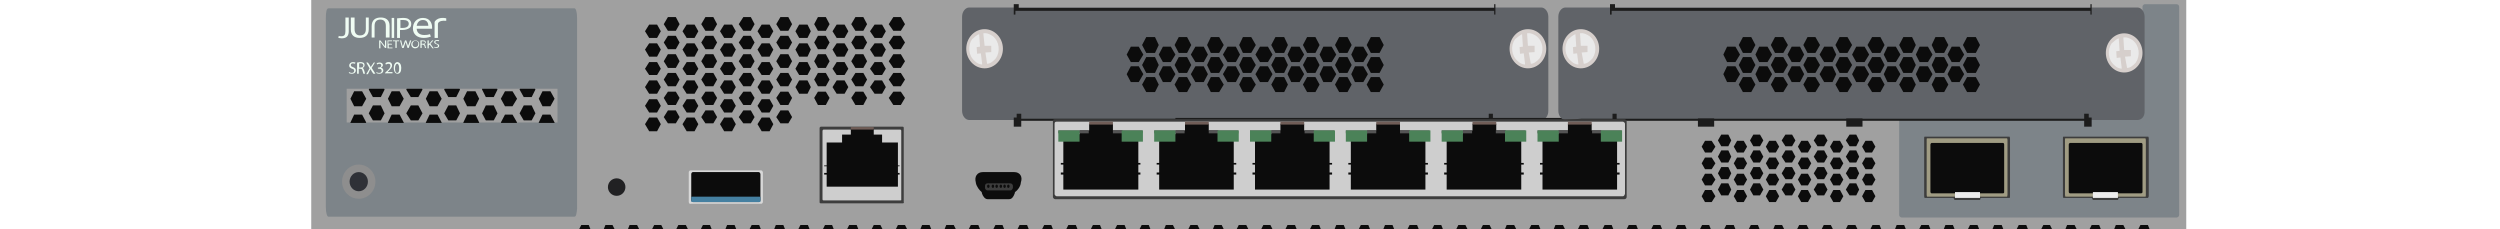 <?xml version="1.0" encoding="utf-8"?>
<!-- Copyright 2022 Virtual Console LLC. All rights reserved. Generator: Adobe Illustrator 26.0.2, SVG Export Plug-In . SVG Version: 6.00 Build 0)  -->
<svg version="1.1" id="Juniper_SRX320" xmlns="http://www.w3.org/2000/svg" xmlns:xlink="http://www.w3.org/1999/xlink" x="0px"
	 y="0px" viewBox="0 0 600 55" style="enable-background:new 0 0 600 55;" xml:space="preserve">
<style type="text/css">
	.st0{fill:#A0A0A0;}
	.st1{fill:#7D8489;}
	.st2{fill:#606368;}
	.st3{fill:#0C0C0C;}
	.st4{fill:#D6CFCC;}
	.st5{fill:#EAEAEA;}
	.st6{fill:#1C1C1C;}
	.st7{fill:#8E8E8E;}
	.st8{fill:#2F3137;}
	.st9{fill:#3D3D3D;}
	.st10{fill:#CECECE;}
	.st11{fill:#705D57;}
	.st12{fill:#D8D8D8;}
	.st13{fill:#4580A1;}
	.st14{fill:none;}
	.st15{fill:#212123;}
	.st16{fill:#A09C83;}
	.st17{fill:#EDEDED;}
	.st18{fill:#545454;}
	.st19{fill:#4B8258;}
	.st20{fill:#EFFCF3;}
</style>
<g>
	<rect x="74.7" class="st0" width="450" height="55"/>
	<path class="st1" d="M514.2,1.6v25.2c0,0.3-0.3,0.6-0.6,0.6h-57.2c-0.3,0-0.6,0.3-0.6,0.6v23.6c0,0.3,0.3,0.6,0.6,0.6h57.8h4h4.2
		c0.3,0,0.6-0.3,0.6-0.6v-50c0-0.3-0.3-0.6-0.6-0.6h-7.6C514.5,1,514.2,1.3,514.2,1.6z"/>
	<path class="st1" d="M137.9,52H78.8c-0.3,0-0.6-0.9-0.6-2.3V4.3c0-1.4,0.2-2.3,0.6-2.3h59.1c0.3,0,0.6,0.9,0.6,2.3v45.8
		C138.4,51.1,138.3,52,137.9,52z"/>
	<g>
		<path class="st2" d="M369.9,28.8H232.6c-0.9,0-1.7-1-1.7-2.2V4c0-1.2,0.8-2.2,1.7-2.2h137.3c0.9,0,1.7,1,1.7,2.2v22.6
			C371.6,27.9,370.8,28.8,369.9,28.8z"/>
		<g>
			<g>
				<g>
					<polygon class="st3" points="273.3,11.2 271.4,11.2 270.4,13.1 271.4,14.9 273.3,14.9 274.4,13.1 					"/>
				</g>
				<g>
					<polygon class="st3" points="273.3,15.9 271.4,15.9 270.4,17.8 271.4,19.7 273.3,19.7 274.4,17.8 					"/>
				</g>
				<g>
					<polygon class="st3" points="277.2,8.9 275.1,8.9 274.1,10.8 275.1,12.7 277.2,12.7 278.1,10.8 					"/>
				</g>
				<g>
					<polygon class="st3" points="277.2,13.7 275.1,13.7 274.1,15.6 275.1,17.5 277.2,17.5 278.1,15.6 					"/>
				</g>
				<g>
					<polygon class="st3" points="277.2,18.5 275.1,18.5 274.1,20.3 275.1,22.1 277.2,22.1 278.1,20.3 					"/>
				</g>
			</g>
			<g>
				<g>
					<polygon class="st3" points="281,11.2 279.1,11.2 278.1,13.1 279.1,14.9 281,14.9 282.1,13.1 					"/>
				</g>
				<g>
					<polygon class="st3" points="281,15.9 279.1,15.9 278.1,17.8 279.1,19.7 281,19.7 282.1,17.8 					"/>
				</g>
				<g>
					<polygon class="st3" points="284.9,8.9 282.9,8.9 281.9,10.8 282.9,12.7 284.9,12.7 285.9,10.8 					"/>
				</g>
				<g>
					<polygon class="st3" points="284.9,13.7 282.9,13.7 281.9,15.6 282.9,17.5 284.9,17.5 285.9,15.6 					"/>
				</g>
				<g>
					<polygon class="st3" points="284.9,18.5 282.9,18.5 281.9,20.3 282.9,22.1 284.9,22.1 285.9,20.3 					"/>
				</g>
			</g>
			<g>
				<g>
					<polygon class="st3" points="288.9,11.2 286.9,11.2 285.8,13.1 286.9,14.9 288.9,14.9 289.9,13.1 					"/>
				</g>
				<g>
					<polygon class="st3" points="288.9,15.9 286.9,15.9 285.8,17.8 286.9,19.7 288.9,19.7 289.9,17.8 					"/>
				</g>
				<g>
					<polygon class="st3" points="292.6,8.9 290.6,8.9 289.7,10.8 290.6,12.7 292.6,12.7 293.7,10.8 					"/>
				</g>
				<g>
					<polygon class="st3" points="292.6,13.7 290.6,13.7 289.7,15.6 290.6,17.5 292.6,17.5 293.7,15.6 					"/>
				</g>
				<g>
					<polygon class="st3" points="292.6,18.5 290.6,18.5 289.7,20.3 290.6,22.1 292.6,22.1 293.7,20.3 					"/>
				</g>
			</g>
			<g>
				<g>
					<polygon class="st3" points="296.6,11.2 294.6,11.2 293.5,13.1 294.6,14.9 296.6,14.9 297.6,13.1 					"/>
				</g>
				<g>
					<polygon class="st3" points="296.6,15.9 294.6,15.9 293.5,17.8 294.6,19.7 296.6,19.7 297.6,17.8 					"/>
				</g>
				<g>
					<polygon class="st3" points="300.3,8.9 298.3,8.9 297.4,10.8 298.3,12.7 300.3,12.7 301.4,10.8 					"/>
				</g>
				<g>
					<polygon class="st3" points="300.3,13.7 298.3,13.7 297.4,15.6 298.3,17.5 300.3,17.5 301.4,15.6 					"/>
				</g>
				<g>
					<polygon class="st3" points="300.3,18.5 298.3,18.5 297.4,20.3 298.3,22.1 300.3,22.1 301.4,20.3 					"/>
				</g>
			</g>
			<g>
				<polygon class="st3" points="304.3,11.2 302.4,11.2 301.3,13.1 302.4,14.9 304.3,14.9 305.4,13.1 				"/>
			</g>
			<g>
				<polygon class="st3" points="304.3,15.9 302.4,15.9 301.3,17.8 302.4,19.7 304.3,19.7 305.4,17.8 				"/>
			</g>
			<g>
				<polygon class="st3" points="308.2,8.9 306.1,8.9 305.1,10.8 306.1,12.7 308.2,12.7 309.1,10.8 				"/>
			</g>
			<g>
				<polygon class="st3" points="308.2,13.7 306.1,13.7 305.1,15.6 306.1,17.5 308.2,17.5 309.1,15.6 				"/>
			</g>
			<g>
				<polygon class="st3" points="308.2,18.5 306.1,18.5 305.1,20.3 306.1,22.1 308.2,22.1 309.1,20.3 				"/>
			</g>
			<g>
				<g>
					<polygon class="st3" points="311.9,11.2 309.9,11.2 309,13.1 309.9,14.9 311.9,14.9 313,13.1 					"/>
				</g>
				<g>
					<polygon class="st3" points="311.9,15.9 309.9,15.9 309,17.8 309.9,19.7 311.9,19.7 313,17.8 					"/>
				</g>
				<g>
					<polygon class="st3" points="315.7,8.9 313.7,8.9 312.7,10.8 313.7,12.7 315.7,12.7 316.7,10.8 					"/>
				</g>
				<g>
					<polygon class="st3" points="315.7,13.7 313.7,13.7 312.7,15.6 313.7,17.5 315.7,17.5 316.7,15.6 					"/>
				</g>
				<g>
					<polygon class="st3" points="315.7,18.5 313.7,18.5 312.7,20.3 313.7,22.1 315.7,22.1 316.7,20.3 					"/>
				</g>
			</g>
			<g>
				<g>
					<polygon class="st3" points="319.6,11.2 317.6,11.2 316.7,13.1 317.6,14.9 319.6,14.9 320.7,13.1 					"/>
				</g>
				<g>
					<polygon class="st3" points="319.6,15.9 317.6,15.9 316.7,17.8 317.6,19.7 319.6,19.7 320.7,17.8 					"/>
				</g>
				<g>
					<polygon class="st3" points="323.4,8.9 321.4,8.9 320.4,10.8 321.4,12.7 323.4,12.7 324.4,10.8 					"/>
				</g>
				<g>
					<polygon class="st3" points="323.4,13.7 321.4,13.7 320.4,15.6 321.4,17.5 323.4,17.5 324.4,15.6 					"/>
				</g>
				<g>
					<polygon class="st3" points="323.4,18.5 321.4,18.5 320.4,20.3 321.4,22.1 323.4,22.1 324.4,20.3 					"/>
				</g>
			</g>
			<g>
				<g>
					<polygon class="st3" points="327.2,11.2 325.2,11.2 324.3,13.1 325.2,14.9 327.2,14.9 328.3,13.1 					"/>
				</g>
				<g>
					<polygon class="st3" points="327.2,15.9 325.2,15.9 324.3,17.8 325.2,19.7 327.2,19.7 328.3,17.8 					"/>
				</g>
				<g>
					<polygon class="st3" points="331.1,8.9 329,8.9 328,10.8 329,12.7 331.1,12.7 332.1,10.8 					"/>
				</g>
				<g>
					<polygon class="st3" points="331.1,13.7 329,13.7 328,15.6 329,17.5 331.1,17.5 332.1,15.6 					"/>
				</g>
				<g>
					<polygon class="st3" points="331.1,18.5 329,18.5 328,20.3 329,22.1 331.1,22.1 332.1,20.3 					"/>
				</g>
			</g>
		</g>
		<g>
			<ellipse class="st4" cx="236.3" cy="11.7" rx="4.4" ry="4.7"/>
			<g>
				<path class="st5" d="M235,8.2l0.2,3l-0.8,0.1l0.1,1.6l0.9-0.1l0.3,2.4v0.3c-0.7-0.1-1.2-0.3-1.7-0.8c-1.6-1.3-1.8-3.7-0.7-5.3
					C233.9,8.9,234.4,8.4,235,8.2L235,8.2z"/>
				<path class="st5" d="M236.5,12.6l1.4-0.1V11h-1.6L236,8c0,0,0.9-0.3,2.3,0.7c1.6,1.3,1.8,3.7,0.7,5.3c-0.7,0.8-1.4,1.3-2.1,1.3
					L236.5,12.6z"/>
			</g>
		</g>
		<g>
			<ellipse class="st4" cx="366.7" cy="11.7" rx="4.4" ry="4.7"/>
			<g>
				<path class="st5" d="M365.3,8.2l0.2,3l-0.8,0.1l0.1,1.6l0.9-0.1l0.3,2.4v0.3c-0.7-0.1-1.2-0.3-1.7-0.8c-1.6-1.3-1.8-3.7-0.7-5.3
					C364.3,8.9,364.8,8.4,365.3,8.2L365.3,8.2z"/>
				<path class="st5" d="M366.9,12.6l1.4-0.1V11h-1.6l-0.2-3c0,0,0.9-0.3,2.3,0.7c1.6,1.3,1.8,3.7,0.7,5.3c-0.7,0.8-1.4,1.3-2.1,1.3
					L366.9,12.6z"/>
			</g>
		</g>
		<polygon class="st6" points="369.9,28.8 365.8,28.5 358.3,28.5 358.3,27.3 357.3,27.3 357.3,28.5 245.1,28.5 245.1,28.2 
			245.1,28.2 245.1,27.3 244,27.3 244,28.2 243.3,28.2 243.3,30.4 245.1,30.4 245.1,29 365.8,29 		"/>
		<polygon class="st6" points="358.6,1 358.6,1.9 244.5,1.9 244.5,1 243.7,1 243.3,1 243.3,3.5 243.7,3.5 243.7,2.6 358.6,2.6 
			358.6,3.5 358.9,3.5 358.9,1 		"/>
	</g>
	<g>
		<ellipse class="st7" cx="86.1" cy="43.6" rx="4" ry="4.1"/>
		<ellipse class="st8" cx="86.1" cy="43.6" rx="2.2" ry="2.3"/>
	</g>
	<g>
		<path class="st9" d="M216.7,48.8H197c-0.2,0-0.3-0.1-0.3-0.3V30.7c0-0.1,0.2-0.3,0.3-0.3h19.6c0.2,0,0.3,0.1,0.3,0.3v17.8
			C217,48.6,216.9,48.8,216.7,48.8z"/>
		<path class="st10" d="M216.1,48.1h-18.4c-0.2,0-0.3-0.1-0.3-0.3V31.4c0-0.1,0.1-0.3,0.3-0.3H216c0.2,0,0.3,0.1,0.3,0.3V48
			C216.4,48,216.2,48.1,216.1,48.1z"/>
		<g>
			<polygon class="st3" points="215.5,40.4 215.5,41.5 215.9,41.5 215.9,41.9 215.5,41.9 215.5,41.9 215.5,43.4 215.5,44.8 
				198.4,44.8 198.4,43.4 198.4,42 198.4,41.9 197.8,41.9 197.8,41.5 198.4,41.5 198.4,40.4 198.4,39.9 197.8,39.9 197.8,39.7 
				198.4,39.7 198.4,34.2 215.5,34.2 215.5,39.7 215.9,39.7 215.9,39.9 215.5,39.9 			"/>
			<rect x="204.2" y="30.9" class="st3" width="5.5" height="2"/>
			<rect x="202.1" y="32.3" class="st3" width="9.6" height="2.8"/>
			<rect x="204.2" y="30.5" class="st11" width="5.5" height="0.6"/>
		</g>
	</g>
	<g>
		<path class="st12" d="M165.3,48.4v-7c0-0.3,0.2-0.5,0.4-0.5h17c0.2,0,0.4,0.3,0.4,0.5v7c0,0.3-0.2,0.5-0.4,0.5h-16.9
			C165.5,49,165.3,48.8,165.3,48.4z"/>
		<path class="st3" d="M165.9,48v-6.2c0-0.3,0.2-0.5,0.4-0.5h15.8c0.2,0,0.4,0.3,0.4,0.5V48c0,0.3-0.2,0.5-0.4,0.5h-15.8
			C166.1,48.5,165.9,48.2,165.9,48z"/>
		<path class="st13" d="M182.1,47.2h-15.8c-0.2,0-0.4,0-0.4,0.1v1.1c0,0,0.2,0.1,0.4,0.1h15.8c0.2,0,0.4,0,0.4-0.1v-1.1
			C182.5,47.2,182.3,47.2,182.1,47.2z"/>
	</g>
	<g>
		<path class="st3" d="M243.4,41.3h-7.5c-1.4,0-2.1,1.1-1.7,2.5v0.1c0.2,0.9,0.8,1.7,1.4,2.2l0.1,0.4c0.2,0.6,0.7,1.3,1.3,1.3h5.2
			c0.6,0,1-0.5,1.3-1.3l0.1-0.4c0.6-0.4,1.3-1.3,1.4-2.2v-0.1C245.5,42.4,244.8,41.3,243.4,41.3z"/>
		<g>
			<path class="st9" d="M242.5,45.7H237c-0.3,0-0.6-0.3-0.6-0.6v-0.5c0-0.4,0.3-0.6,0.6-0.6h5.5c0.3,0,0.6,0.3,0.6,0.6v0.5
				C243,45.4,242.8,45.7,242.5,45.7z"/>
			<g>
				<g>
					<ellipse class="st3" cx="242" cy="44.7" rx="0.3" ry="0.4"/>
				</g>
				<g>
					<ellipse class="st3" cx="241.1" cy="44.7" rx="0.3" ry="0.4"/>
				</g>
				<g>
					<ellipse class="st3" cx="240.2" cy="44.7" rx="0.3" ry="0.4"/>
				</g>
				<g>
					<ellipse class="st3" cx="239.2" cy="44.7" rx="0.3" ry="0.4"/>
				</g>
				<g>
					<ellipse class="st3" cx="238.3" cy="44.7" rx="0.3" ry="0.4"/>
				</g>
				<g>
					<ellipse class="st3" cx="237.2" cy="44.7" rx="0.3" ry="0.4"/>
				</g>
			</g>
		</g>
	</g>
	<rect x="282.1" y="28.3" class="st6" width="216.7" height="0.5"/>
	<g>
		<rect x="83.2" y="21.3" class="st0" width="50.6" height="8.1"/>
		<g>
			<path class="st14" d="M128.4,21.3l0.1,0.2l-0.9,1.8h-1.9l-1-1.8l0.1-0.2h-5.4l0.1,0.2l-0.9,1.8h-1.9l-1-1.8l0.1-0.2h-5.4l0.1,0.2
				l-0.9,1.8h-1.9l-1.1-1.8l0.1-0.2h-5.4l0.1,0.2l-0.9,1.8h-1.9l-1-1.8l0.1-0.2h-5.4l0.1,0.2l-0.9,1.8h-1.9l-1-1.8l0.1-0.2h-4.6v8.1
				l0,0v-0.1l0.9-1.8h1.9l1,1.8v0.1h5.3v-0.1l0.9-1.8H96l1,1.8v0.1h5.3v-0.1l0.9-1.8h1.8l1,1.8v0.1h5.3v-0.1l0.9-1.8h1.9l1,1.8v0.1
				h5.2v-0.1l0.9-1.8h1.9l1,1.8v0.1h5.3v-0.1l0.9-1.8h1.9l1,1.8v0.1h0.7v-8.1C133.8,21.3,128.4,21.3,128.4,21.3z M86.9,25.5H85
				l-0.9-1.8l0.9-1.8h1.9l1,1.8L86.9,25.5z M91.4,28.9h-1.9l-1-1.8l1-1.8h1.9l0.9,1.8L91.4,28.9z M95.9,25.5H94l-0.9-1.8l0.9-1.8
				h1.9l1,1.8L95.9,25.5z M100.4,28.9h-1.8l-1-1.8l1-1.8h1.9l0.9,1.8L100.4,28.9z M105,25.5h-1.9l-0.9-1.8l0.9-1.8h1.9l1,1.8
				L105,25.5z M109.5,28.9h-1.9l-1-1.8l1-1.8h1.9l0.9,1.8L109.5,28.9z M114.1,25.5h-1.9l-1-1.8l0.9-1.8h1.9l1,1.8L114.1,25.5z
				 M118.5,28.9h-1.9l-1-1.8l1-1.8h1.9l0.9,1.8L118.5,28.9z M123,25.5h-1.9l-0.9-1.8l0.9-1.8h1.9l1,1.8L123,25.5z M127.6,28.9h-1.9
				l-1-1.8l1-1.8h1.9l0.9,1.8L127.6,28.9z M132.1,25.5h-1.9l-0.9-1.8l0.9-1.8h1.9l1,1.8L132.1,25.5z"/>
			<polygon class="st3" points="85,21.9 84.1,23.7 85,25.5 86.9,25.5 87.9,23.7 86.9,21.9 			"/>
			<polygon class="st3" points="86.9,27.5 85,27.5 84.1,29.4 84.1,29.5 87.8,29.5 87.9,29.4 			"/>
			<polygon class="st3" points="89.5,23.3 91.4,23.3 92.3,21.5 92.2,21.3 88.6,21.3 88.5,21.5 			"/>
			<polygon class="st3" points="89.5,25.3 88.5,27.2 89.5,28.9 91.4,28.9 92.3,27.2 91.4,25.3 			"/>
			<polygon class="st3" points="94,21.9 93.1,23.7 94,25.5 95.9,25.5 96.9,23.7 95.9,21.9 			"/>
			<polygon class="st3" points="95.9,27.5 94,27.5 93.1,29.4 93.1,29.5 96.9,29.5 96.9,29.4 			"/>
			<polygon class="st3" points="98.6,23.3 100.4,23.3 101.4,21.5 101.3,21.3 97.6,21.3 97.5,21.5 			"/>
			<polygon class="st3" points="98.6,25.3 97.5,27.2 98.6,28.9 100.4,28.9 101.4,27.2 100.4,25.3 			"/>
			<polygon class="st3" points="103.1,21.9 102.2,23.7 103.1,25.5 105,25.5 106,23.7 105,21.9 			"/>
			<polygon class="st3" points="105,27.5 103.1,27.5 102.2,29.4 102.2,29.5 106,29.5 106,29.4 			"/>
			<polygon class="st3" points="107.6,23.3 109.5,23.3 110.4,21.5 110.3,21.3 106.7,21.3 106.6,21.5 			"/>
			<polygon class="st3" points="107.6,25.3 106.6,27.2 107.6,28.9 109.5,28.9 110.4,27.2 109.5,25.3 			"/>
			<polygon class="st3" points="112.1,21.9 111.2,23.7 112.1,25.5 114.1,25.5 115,23.7 114.1,21.9 			"/>
			<polygon class="st3" points="114.1,27.5 112.1,27.5 111.2,29.4 111.2,29.5 115,29.5 115,29.4 			"/>
			<polygon class="st3" points="116.6,23.3 118.5,23.3 119.4,21.5 119.3,21.3 115.7,21.3 115.7,21.5 			"/>
			<polygon class="st3" points="116.6,25.3 115.7,27.2 116.6,28.9 118.5,28.9 119.4,27.2 118.5,25.3 			"/>
			<polygon class="st3" points="121.2,21.9 120.2,23.7 121.2,25.5 123,25.5 124.1,23.7 123,21.9 			"/>
			<polygon class="st3" points="123,27.5 121.2,27.5 120.2,29.4 120.3,29.5 124,29.5 124.1,29.4 			"/>
			<polygon class="st3" points="125.7,23.3 127.6,23.3 128.5,21.5 128.4,21.3 124.8,21.3 124.7,21.5 			"/>
			<polygon class="st3" points="125.7,25.3 124.7,27.2 125.7,28.9 127.6,28.9 128.5,27.2 127.6,25.3 			"/>
			<polygon class="st3" points="130.2,21.9 129.3,23.7 130.2,25.5 132.1,25.5 133.1,23.7 132.1,21.9 			"/>
			<polygon class="st3" points="132.1,27.5 130.2,27.5 129.3,29.4 129.3,29.5 133.1,29.5 133.1,29.4 			"/>
		</g>
	</g>
	<ellipse class="st15" cx="148" cy="44.9" rx="2.1" ry="2.1"/>
	<g>
		<g>
			<polygon class="st3" points="198.2,22 196.3,22 195.4,23.5 196.3,25.2 198.2,25.2 199.1,23.5 			"/>
		</g>
		<polygon class="st3" points="207.2,22 205.3,22 204.3,23.5 205.3,25.2 207.2,25.2 208.1,23.5 		"/>
		<g>
			<polygon class="st3" points="216.2,22 214.4,22 213.3,23.5 214.4,25.2 216.2,25.2 217.2,23.5 			"/>
		</g>
		<g>
			<g>
				<polygon class="st3" points="157.7,28.2 155.8,28.2 154.8,29.8 155.8,31.5 157.7,31.5 158.6,29.8 				"/>
			</g>
			<g>
				<polygon class="st3" points="157.7,23.8 155.8,23.8 154.8,25.4 155.8,27 157.7,27 158.6,25.4 				"/>
			</g>
			<g>
				<polygon class="st3" points="157.7,19.3 155.8,19.3 154.8,20.9 155.8,22.5 157.7,22.5 158.6,20.9 				"/>
			</g>
			<g>
				<polygon class="st3" points="157.7,14.9 155.8,14.9 154.8,16.5 155.8,18 157.7,18 158.6,16.5 				"/>
			</g>
			<g>
				<polygon class="st3" points="157.7,10.4 155.8,10.4 154.8,11.9 155.8,13.6 157.7,13.6 158.6,11.9 				"/>
			</g>
			<g>
				<polygon class="st3" points="157.7,5.9 155.8,5.9 154.8,7.5 155.8,9.1 157.7,9.1 158.6,7.5 				"/>
			</g>
		</g>
		<g>
			<g>
				<polygon class="st3" points="162.2,26.5 160.3,26.5 159.3,28.1 160.3,29.6 162.2,29.6 163.1,28.1 				"/>
			</g>
			<g>
				<polygon class="st3" points="162.2,22 160.3,22 159.3,23.5 160.3,25.2 162.2,25.2 163.1,23.5 				"/>
			</g>
			<g>
				<polygon class="st3" points="162.2,17.5 160.3,17.5 159.3,19.1 160.3,20.7 162.2,20.7 163.1,19.1 				"/>
			</g>
			<g>
				<polygon class="st3" points="162.2,13 160.3,13 159.3,14.7 160.3,16.3 162.2,16.3 163.1,14.7 				"/>
			</g>
			<g>
				<polygon class="st3" points="162.2,8.6 160.3,8.6 159.3,10.2 160.3,11.8 162.2,11.8 163.1,10.2 				"/>
			</g>
			<g>
				<polygon class="st3" points="162.2,4.1 160.3,4.1 159.3,5.8 160.3,7.4 162.2,7.4 163.1,5.8 				"/>
			</g>
		</g>
		<g>
			<g>
				<polygon class="st3" points="166.7,28.2 164.8,28.2 163.8,29.8 164.8,31.5 166.7,31.5 167.6,29.8 				"/>
			</g>
			<g>
				<polygon class="st3" points="166.7,23.8 164.8,23.8 163.8,25.4 164.8,27 166.7,27 167.6,25.4 				"/>
			</g>
			<g>
				<polygon class="st3" points="166.7,19.3 164.8,19.3 163.8,20.9 164.8,22.5 166.7,22.5 167.6,20.9 				"/>
			</g>
			<g>
				<polygon class="st3" points="166.7,14.9 164.8,14.9 163.8,16.5 164.8,18 166.7,18 167.6,16.5 				"/>
			</g>
			<g>
				<polygon class="st3" points="166.7,10.4 164.8,10.4 163.8,11.9 164.8,13.6 166.7,13.6 167.6,11.9 				"/>
			</g>
			<g>
				<polygon class="st3" points="166.7,5.9 164.8,5.9 163.8,7.5 164.8,9.1 166.7,9.1 167.6,7.5 				"/>
			</g>
		</g>
		<g>
			<g>
				<polygon class="st3" points="171.2,26.5 169.3,26.5 168.3,28.1 169.3,29.6 171.2,29.6 172.1,28.1 				"/>
			</g>
			<g>
				<polygon class="st3" points="171.2,22 169.3,22 168.3,23.5 169.3,25.2 171.2,25.2 172.1,23.5 				"/>
			</g>
			<g>
				<polygon class="st3" points="171.2,17.5 169.3,17.5 168.3,19.1 169.3,20.7 171.2,20.7 172.1,19.1 				"/>
			</g>
			<g>
				<polygon class="st3" points="171.2,13 169.3,13 168.3,14.7 169.3,16.3 171.2,16.3 172.1,14.7 				"/>
			</g>
			<g>
				<polygon class="st3" points="171.2,8.6 169.3,8.6 168.3,10.2 169.3,11.8 171.2,11.8 172.1,10.2 				"/>
			</g>
			<g>
				<polygon class="st3" points="171.2,4.1 169.3,4.1 168.3,5.8 169.3,7.4 171.2,7.4 172.1,5.8 				"/>
			</g>
		</g>
		<g>
			<g>
				<polygon class="st3" points="175.7,28.2 173.8,28.2 172.8,29.8 173.8,31.5 175.7,31.5 176.6,29.8 				"/>
			</g>
			<g>
				<polygon class="st3" points="175.7,23.8 173.8,23.8 172.8,25.4 173.8,27 175.7,27 176.6,25.4 				"/>
			</g>
			<g>
				<polygon class="st3" points="175.7,19.3 173.8,19.3 172.8,20.9 173.8,22.5 175.7,22.5 176.6,20.9 				"/>
			</g>
			<g>
				<polygon class="st3" points="175.7,14.9 173.8,14.9 172.8,16.5 173.8,18 175.7,18 176.6,16.5 				"/>
			</g>
			<g>
				<polygon class="st3" points="175.7,10.4 173.8,10.4 172.8,11.9 173.8,13.6 175.7,13.6 176.6,11.9 				"/>
			</g>
			<g>
				<polygon class="st3" points="175.7,5.9 173.8,5.9 172.8,7.5 173.8,9.1 175.7,9.1 176.6,7.5 				"/>
			</g>
		</g>
		<g>
			<g>
				<polygon class="st3" points="180.2,26.5 178.4,26.5 177.3,28.1 178.4,29.6 180.2,29.6 181.1,28.1 				"/>
			</g>
			<g>
				<polygon class="st3" points="180.2,22 178.4,22 177.3,23.5 178.4,25.2 180.2,25.2 181.1,23.5 				"/>
			</g>
			<g>
				<polygon class="st3" points="180.2,17.5 178.4,17.5 177.3,19.1 178.4,20.7 180.2,20.7 181.1,19.1 				"/>
			</g>
			<g>
				<polygon class="st3" points="180.2,13 178.4,13 177.3,14.7 178.4,16.3 180.2,16.3 181.1,14.7 				"/>
			</g>
			<g>
				<polygon class="st3" points="180.2,8.6 178.4,8.6 177.3,10.2 178.4,11.8 180.2,11.8 181.1,10.2 				"/>
			</g>
			<g>
				<polygon class="st3" points="180.2,4.1 178.4,4.1 177.3,5.8 178.4,7.4 180.2,7.4 181.1,5.8 				"/>
			</g>
		</g>
		<g>
			<g>
				<polygon class="st3" points="184.7,28.2 182.8,28.2 181.8,29.8 182.8,31.5 184.7,31.5 185.6,29.8 				"/>
			</g>
			<g>
				<polygon class="st3" points="184.7,23.8 182.8,23.8 181.8,25.4 182.8,27 184.7,27 185.6,25.4 				"/>
			</g>
			<g>
				<polygon class="st3" points="184.7,19.3 182.8,19.3 181.8,20.9 182.8,22.5 184.7,22.5 185.6,20.9 				"/>
			</g>
			<g>
				<polygon class="st3" points="184.7,14.9 182.8,14.9 181.8,16.5 182.8,18 184.7,18 185.6,16.5 				"/>
			</g>
			<g>
				<polygon class="st3" points="184.7,10.4 182.8,10.4 181.8,11.9 182.8,13.6 184.7,13.6 185.6,11.9 				"/>
			</g>
			<g>
				<polygon class="st3" points="184.7,5.9 182.8,5.9 181.8,7.5 182.8,9.1 184.7,9.1 185.6,7.5 				"/>
			</g>
		</g>
		<g>
			<g>
				<polygon class="st3" points="189.2,26.5 187.3,26.5 186.3,28.1 187.3,29.6 189.2,29.6 190.1,28.1 				"/>
			</g>
			<g>
				<polygon class="st3" points="189.2,22 187.3,22 186.3,23.5 187.3,25.2 189.2,25.2 190.1,23.5 				"/>
			</g>
			<g>
				<polygon class="st3" points="189.2,17.5 187.3,17.5 186.3,19.1 187.3,20.7 189.2,20.7 190.1,19.1 				"/>
			</g>
			<g>
				<polygon class="st3" points="189.2,13 187.3,13 186.3,14.7 187.3,16.3 189.2,16.3 190.1,14.7 				"/>
			</g>
			<g>
				<polygon class="st3" points="189.2,8.6 187.3,8.6 186.3,10.2 187.3,11.8 189.2,11.8 190.1,10.2 				"/>
			</g>
			<g>
				<polygon class="st3" points="189.2,4.1 187.3,4.1 186.3,5.8 187.3,7.4 189.2,7.4 190.1,5.8 				"/>
			</g>
		</g>
		<g>
			<polygon class="st3" points="193.8,19.3 191.8,19.3 190.9,20.9 191.8,22.5 193.8,22.5 194.6,20.9 			"/>
		</g>
		<g>
			<polygon class="st3" points="193.8,14.9 191.8,14.9 190.9,16.5 191.8,18 193.8,18 194.6,16.5 			"/>
		</g>
		<g>
			<polygon class="st3" points="193.8,10.4 191.8,10.4 190.9,11.9 191.8,13.6 193.8,13.6 194.6,11.9 			"/>
		</g>
		<g>
			<polygon class="st3" points="193.8,5.9 191.8,5.9 190.9,7.5 191.8,9.1 193.8,9.1 194.6,7.5 			"/>
		</g>
		<g>
			<polygon class="st3" points="198.2,17.5 196.3,17.5 195.4,19.1 196.3,20.7 198.2,20.7 199.1,19.1 			"/>
		</g>
		<g>
			<polygon class="st3" points="198.2,13 196.3,13 195.4,14.7 196.3,16.3 198.2,16.3 199.1,14.7 			"/>
		</g>
		<g>
			<polygon class="st3" points="198.2,8.6 196.3,8.6 195.4,10.2 196.3,11.8 198.2,11.8 199.1,10.2 			"/>
		</g>
		<g>
			<polygon class="st3" points="198.2,4.1 196.3,4.1 195.4,5.8 196.3,7.4 198.2,7.4 199.1,5.8 			"/>
		</g>
		<g>
			<polygon class="st3" points="202.7,19.3 200.8,19.3 199.8,20.9 200.8,22.5 202.7,22.5 203.6,20.9 			"/>
		</g>
		<g>
			<polygon class="st3" points="202.7,14.9 200.8,14.9 199.8,16.5 200.8,18 202.7,18 203.6,16.5 			"/>
		</g>
		<g>
			<polygon class="st3" points="202.7,10.4 200.8,10.4 199.8,11.9 200.8,13.6 202.7,13.6 203.6,11.9 			"/>
		</g>
		<g>
			<polygon class="st3" points="202.7,5.9 200.8,5.9 199.8,7.5 200.8,9.1 202.7,9.1 203.6,7.5 			"/>
		</g>
		<polygon class="st3" points="207.2,17.5 205.3,17.5 204.3,19.1 205.3,20.7 207.2,20.7 208.1,19.1 		"/>
		<polygon class="st3" points="207.2,13 205.3,13 204.3,14.7 205.3,16.3 207.2,16.3 208.1,14.7 		"/>
		<polygon class="st3" points="207.2,8.6 205.3,8.6 204.3,10.2 205.3,11.8 207.2,11.8 208.1,10.2 		"/>
		<polygon class="st3" points="207.2,4.1 205.3,4.1 204.3,5.8 205.3,7.4 207.2,7.4 208.1,5.8 		"/>
		<g>
			<polygon class="st3" points="211.7,19.3 209.9,19.3 208.8,20.9 209.9,22.5 211.7,22.5 212.6,20.9 			"/>
		</g>
		<g>
			<polygon class="st3" points="211.7,14.9 209.9,14.9 208.8,16.5 209.9,18 211.7,18 212.6,16.5 			"/>
		</g>
		<g>
			<polygon class="st3" points="211.7,10.4 209.9,10.4 208.8,11.9 209.9,13.6 211.7,13.6 212.6,11.9 			"/>
		</g>
		<g>
			<polygon class="st3" points="211.7,5.9 209.9,5.9 208.8,7.5 209.9,9.1 211.7,9.1 212.6,7.5 			"/>
		</g>
		<g>
			<polygon class="st3" points="216.2,17.5 214.4,17.5 213.3,19.1 214.4,20.7 216.2,20.7 217.2,19.1 			"/>
		</g>
		<g>
			<polygon class="st3" points="216.2,13 214.4,13 213.3,14.7 214.4,16.3 216.2,16.3 217.2,14.7 			"/>
		</g>
		<g>
			<polygon class="st3" points="216.2,8.6 214.4,8.6 213.3,10.2 214.4,11.8 216.2,11.8 217.2,10.2 			"/>
		</g>
		<g>
			<polygon class="st3" points="216.2,4.1 214.4,4.1 213.3,5.8 214.4,7.4 216.2,7.4 217.2,5.8 			"/>
		</g>
	</g>
	<g>
		<g>
			<polygon class="st3" points="410.8,45.6 409.2,45.6 408.4,47.1 409.2,48.5 410.8,48.5 411.7,47.1 			"/>
		</g>
		<g>
			<polygon class="st3" points="410.8,41.7 409.2,41.7 408.4,43.1 409.2,44.5 410.8,44.5 411.7,43.1 			"/>
		</g>
		<g>
			<polygon class="st3" points="410.8,37.8 409.2,37.8 408.4,39.2 409.2,40.6 410.8,40.6 411.7,39.2 			"/>
		</g>
		<g>
			<polygon class="st3" points="410.8,33.8 409.2,33.8 408.4,35.2 409.2,36.6 410.8,36.6 411.7,35.2 			"/>
		</g>
		<g>
			<polygon class="st3" points="414.8,44 413.1,44 412.3,45.5 413.1,46.9 414.8,46.9 415.5,45.5 			"/>
		</g>
		<g>
			<polygon class="st3" points="414.8,40.1 413.1,40.1 412.3,41.6 413.1,43 414.8,43 415.5,41.6 			"/>
		</g>
		<g>
			<polygon class="st3" points="414.8,36.1 413.1,36.1 412.3,37.6 413.1,39 414.8,39 415.5,37.6 			"/>
		</g>
		<g>
			<polygon class="st3" points="414.8,32.3 413.1,32.3 412.3,33.7 413.1,35.1 414.8,35.1 415.5,33.7 			"/>
		</g>
		<g>
			<polygon class="st3" points="418.5,45.6 416.9,45.6 416.1,47.1 416.9,48.5 418.5,48.5 419.3,47.1 			"/>
		</g>
		<g>
			<polygon class="st3" points="418.5,41.7 416.9,41.7 416.1,43.1 416.9,44.5 418.5,44.5 419.3,43.1 			"/>
		</g>
		<g>
			<polygon class="st3" points="418.5,37.8 416.9,37.8 416.1,39.2 416.9,40.6 418.5,40.6 419.3,39.2 			"/>
		</g>
		<g>
			<polygon class="st3" points="418.5,33.8 416.9,33.8 416.1,35.2 416.9,36.6 418.5,36.6 419.3,35.2 			"/>
		</g>
		<polygon class="st3" points="422.4,44 420.8,44 420,45.5 420.8,46.9 422.4,46.9 423.2,45.5 		"/>
		<polygon class="st3" points="422.4,40.1 420.8,40.1 420,41.6 420.8,43 422.4,43 423.2,41.6 		"/>
		<polygon class="st3" points="422.4,36.1 420.8,36.1 420,37.6 420.8,39 422.4,39 423.2,37.6 		"/>
		<polygon class="st3" points="422.4,32.3 420.8,32.3 420,33.7 420.8,35.1 422.4,35.1 423.2,33.7 		"/>
		<g>
			<polygon class="st3" points="426.2,45.6 424.6,45.6 423.8,47.1 424.6,48.5 426.2,48.5 427,47.1 			"/>
		</g>
		<g>
			<polygon class="st3" points="426.2,41.7 424.6,41.7 423.8,43.1 424.6,44.5 426.2,44.5 427,43.1 			"/>
		</g>
		<g>
			<polygon class="st3" points="426.2,37.8 424.6,37.8 423.8,39.2 424.6,40.6 426.2,40.6 427,39.2 			"/>
		</g>
		<g>
			<polygon class="st3" points="426.2,33.8 424.6,33.8 423.8,35.2 424.6,36.6 426.2,36.6 427,35.2 			"/>
		</g>
		<g>
			<polygon class="st3" points="430.1,44 428.5,44 427.6,45.5 428.5,46.9 430.1,46.9 430.9,45.5 			"/>
		</g>
		<g>
			<polygon class="st3" points="430.1,40.1 428.5,40.1 427.6,41.6 428.5,43 430.1,43 430.9,41.6 			"/>
		</g>
		<g>
			<polygon class="st3" points="430.1,36.1 428.5,36.1 427.6,37.6 428.5,39 430.1,39 430.9,37.6 			"/>
		</g>
		<g>
			<polygon class="st3" points="430.1,32.3 428.5,32.3 427.6,33.7 428.5,35.1 430.1,35.1 430.9,33.7 			"/>
		</g>
		<g>
			<polygon class="st3" points="433.9,45.6 432.3,45.6 431.5,47.1 432.3,48.5 433.9,48.5 434.7,47.1 			"/>
		</g>
		<g>
			<polygon class="st3" points="433.9,41.7 432.3,41.7 431.5,43.1 432.3,44.5 433.9,44.5 434.7,43.1 			"/>
		</g>
		<g>
			<polygon class="st3" points="433.9,37.8 432.3,37.8 431.5,39.2 432.3,40.6 433.9,40.6 434.7,39.2 			"/>
		</g>
		<g>
			<polygon class="st3" points="433.9,33.8 432.3,33.8 431.5,35.2 432.3,36.6 433.9,36.6 434.7,35.2 			"/>
		</g>
		<g>
			<polygon class="st3" points="437.8,44 436.2,44 435.3,45.5 436.2,46.9 437.8,46.9 438.6,45.5 			"/>
		</g>
		<g>
			<polygon class="st3" points="437.8,40.1 436.2,40.1 435.3,41.6 436.2,43 437.8,43 438.6,41.6 			"/>
		</g>
		<g>
			<polygon class="st3" points="437.8,36.1 436.2,36.1 435.3,37.6 436.2,39 437.8,39 438.6,37.6 			"/>
		</g>
		<g>
			<polygon class="st3" points="437.8,32.3 436.2,32.3 435.3,33.7 436.2,35.1 437.8,35.1 438.6,33.7 			"/>
		</g>
		<g>
			<polygon class="st3" points="441.6,45.6 440,45.6 439.2,47.1 440,48.5 441.6,48.5 442.4,47.1 			"/>
		</g>
		<g>
			<polygon class="st3" points="441.6,41.7 440,41.7 439.2,43.1 440,44.5 441.6,44.5 442.4,43.1 			"/>
		</g>
		<g>
			<polygon class="st3" points="441.6,37.8 440,37.8 439.2,39.2 440,40.6 441.6,40.6 442.4,39.2 			"/>
		</g>
		<g>
			<polygon class="st3" points="441.6,33.8 440,33.8 439.2,35.2 440,36.6 441.6,36.6 442.4,35.2 			"/>
		</g>
		<polygon class="st3" points="445.5,44 443.9,44 443,45.5 443.9,46.9 445.5,46.9 446.2,45.5 		"/>
		<polygon class="st3" points="445.5,40.1 443.9,40.1 443,41.6 443.9,43 445.5,43 446.2,41.6 		"/>
		<polygon class="st3" points="445.5,36.1 443.9,36.1 443,37.6 443.9,39 445.5,39 446.2,37.6 		"/>
		<polygon class="st3" points="445.5,32.3 443.9,32.3 443,33.7 443.9,35.1 445.5,35.1 446.2,33.7 		"/>
		<g>
			<polygon class="st3" points="449.3,45.6 447.7,45.6 446.9,47.1 447.7,48.5 449.3,48.5 450.1,47.1 			"/>
		</g>
		<g>
			<polygon class="st3" points="449.3,41.7 447.7,41.7 446.9,43.1 447.7,44.5 449.3,44.5 450.1,43.1 			"/>
		</g>
		<g>
			<polygon class="st3" points="449.3,37.8 447.7,37.8 446.9,39.2 447.7,40.6 449.3,40.6 450.1,39.2 			"/>
		</g>
		<g>
			<polygon class="st3" points="449.3,33.8 447.7,33.8 446.9,35.2 447.7,36.6 449.3,36.6 450.1,35.2 			"/>
		</g>
	</g>
	<g>
		<g>
			<polygon class="st9" points="468.4,46.8 475.6,46.8 475.2,48 469.1,48 			"/>
			<g>
				<path class="st9" d="M482.3,47.5h-20.4c0,0-0.1-0.2-0.1-0.4V33.2c0-0.2,0-0.4,0.1-0.4h20.4c0,0,0.1,0.2,0.1,0.4v13.9
					C482.4,47.3,482.4,47.5,482.3,47.5z"/>
			</g>
			<g>
				<path class="st16" d="M481.7,47.2h-19.2c0,0-0.1-0.2-0.1-0.4V33.6c0-0.2,0-0.4,0.1-0.4h19.2c0,0,0.1,0.2,0.1,0.4v13.1
					C481.8,47,481.7,47.2,481.7,47.2z"/>
			</g>
		</g>
		<g>
			<path class="st3" d="M480.7,46.4h-17.1c-0.2,0-0.3-0.2-0.3-0.4V34.7c0-0.2,0.2-0.4,0.3-0.4h17.1c0.2,0,0.3,0.2,0.3,0.4v11.4
				C481,46.3,480.9,46.4,480.7,46.4z"/>
			<rect x="469.2" y="46.1" class="st17" width="6" height="1.4"/>
		</g>
	</g>
	<g>
		<g>
			<polygon class="st9" points="501.6,46.8 508.8,46.8 508.3,48 502.3,48 			"/>
			<g>
				<path class="st9" d="M515.5,47.5h-20.3c0,0-0.1-0.2-0.1-0.4V33.2c0-0.2,0-0.4,0.1-0.4h20.4c0,0,0.1,0.2,0.1,0.4v13.9
					C515.6,47.3,515.6,47.5,515.5,47.5z"/>
			</g>
			<g>
				<path class="st16" d="M514.9,47.2h-19.2c0,0-0.1-0.2-0.1-0.4V33.6c0-0.2,0-0.4,0.1-0.4h19.2c0,0,0.1,0.2,0.1,0.4v13.1
					C515,47,515,47.2,514.9,47.2z"/>
			</g>
		</g>
		<g>
			<path class="st3" d="M513.9,46.4h-17.1c-0.2,0-0.3-0.2-0.3-0.4V34.7c0-0.2,0.2-0.4,0.3-0.4h17.1c0.2,0,0.3,0.2,0.3,0.4v11.4
				C514.2,46.3,514,46.4,513.9,46.4z"/>
			<rect x="502.3" y="46.1" class="st17" width="6" height="1.4"/>
		</g>
	</g>
	<g>
		<polygon class="st3" points="515.5,54 513.7,54 513.2,55 515.9,55 		"/>
		<polygon class="st3" points="507.8,54 507.4,55 510.1,55 509.6,54 		"/>
		<polygon class="st3" points="502,54 501.5,55 504.2,55 503.8,54 		"/>
		<polygon class="st3" points="496.1,54 495.7,55 498.4,55 497.9,54 		"/>
		<polygon class="st3" points="490.4,54 489.9,55 492.5,55 492,54 		"/>
		<polygon class="st3" points="484.5,54 484,55 486.7,55 486.3,54 		"/>
		<polygon class="st3" points="478.6,54 478.2,55 480.8,55 480.4,54 		"/>
		<polygon class="st3" points="472.8,54 472.3,55 475,55 474.6,54 		"/>
		<polygon class="st3" points="466.9,54 466.5,55 469.1,55 468.7,54 		"/>
		<polygon class="st3" points="461.1,54 460.6,55 463.3,55 462.9,54 		"/>
		<polygon class="st3" points="455.2,54 454.8,55 457.4,55 457,54 		"/>
		<polygon class="st3" points="449.4,54 448.9,55 451.5,55 451.1,54 		"/>
		<polygon class="st3" points="443.5,54 443,55 445.8,55 445.3,54 		"/>
		<polygon class="st3" points="437.7,54 437.2,55 439.9,55 439.4,54 		"/>
		<polygon class="st3" points="431.8,54 431.3,55 434.1,55 433.6,54 		"/>
		<polygon class="st3" points="426,54 425.6,55 428.2,55 427.7,54 		"/>
		<polygon class="st3" points="420.2,54 419.7,55 422.3,55 421.9,54 		"/>
		<polygon class="st3" points="414.3,54 413.8,55 416.5,55 416.1,54 		"/>
		<polygon class="st3" points="408.5,54 408,55 410.6,55 410.2,54 		"/>
		<polygon class="st3" points="402.6,54 402.1,55 404.8,55 404.4,54 		"/>
		<polygon class="st3" points="396.8,54 396.3,55 398.9,55 398.5,54 		"/>
		<polygon class="st3" points="390.9,54 390.4,55 393.1,55 392.7,54 		"/>
		<polygon class="st3" points="385.1,54 384.6,55 387.2,55 386.8,54 		"/>
		<polygon class="st3" points="379.2,54 378.7,55 381.4,55 381,54 		"/>
		<polygon class="st3" points="373.3,54 372.9,55 375.6,55 375.1,54 		"/>
		<polygon class="st3" points="367.5,54 367,55 369.7,55 369.3,54 		"/>
		<polygon class="st3" points="361.6,54 361.2,55 363.9,55 363.4,54 		"/>
		<polygon class="st3" points="355.9,54 355.4,55 358,55 357.5,54 		"/>
		<polygon class="st3" points="350,54 349.5,55 352.2,55 351.7,54 		"/>
		<polygon class="st3" points="344.2,54 343.7,55 346.3,55 345.9,54 		"/>
		<polygon class="st3" points="338.3,54 337.8,55 340.5,55 340.1,54 		"/>
		<polygon class="st3" points="332.4,54 332,55 334.6,55 334.2,54 		"/>
		<polygon class="st3" points="326.6,54 326.1,55 328.8,55 328.4,54 		"/>
		<polygon class="st3" points="320.7,54 320.3,55 322.9,55 322.5,54 		"/>
		<polygon class="st3" points="314.9,54 314.4,55 317,55 316.6,54 		"/>
		<polygon class="st3" points="309,54 308.5,55 311.2,55 310.8,54 		"/>
		<polygon class="st3" points="303.2,54 302.7,55 305.4,55 304.9,54 		"/>
		<polygon class="st3" points="297.3,54 296.8,55 299.6,55 299.1,54 		"/>
		<polygon class="st3" points="291.5,54 291.1,55 293.7,55 293.2,54 		"/>
		<polygon class="st3" points="285.7,54 285.2,55 287.9,55 287.4,54 		"/>
		<polygon class="st3" points="279.8,54 279.4,55 282,55 281.5,54 		"/>
		<polygon class="st3" points="274,54 273.5,55 276.1,55 275.7,54 		"/>
		<polygon class="st3" points="268.1,54 267.6,55 270.3,55 269.9,54 		"/>
		<polygon class="st3" points="262.3,54 261.8,55 264.4,55 264,54 		"/>
		<polygon class="st3" points="256.4,54 255.9,55 258.6,55 258.2,54 		"/>
		<polygon class="st3" points="250.6,54 250.1,55 252.7,55 252.3,54 		"/>
		<polygon class="st3" points="244.7,54 244.2,55 246.9,55 246.5,54 		"/>
		<polygon class="st3" points="238.9,54 238.4,55 241,55 240.6,54 		"/>
		<polygon class="st3" points="233,54 232.5,55 235.2,55 234.8,54 		"/>
		<polygon class="st3" points="227.1,54 226.7,55 229.4,55 228.9,54 		"/>
		<polygon class="st3" points="221.3,54 220.9,55 223.5,55 223.1,54 		"/>
		<polygon class="st3" points="215.5,54 215,55 217.7,55 217.2,54 		"/>
		<polygon class="st3" points="209.7,54 209.2,55 211.8,55 211.3,54 		"/>
		<polygon class="st3" points="203.8,54 203.3,55 206,55 205.6,54 		"/>
		<polygon class="st3" points="198,54 197.5,55 200.1,55 199.7,54 		"/>
		<polygon class="st3" points="192.1,54 191.6,55 194.3,55 193.9,54 		"/>
		<polygon class="st3" points="186.2,54 185.8,55 188.4,55 188,54 		"/>
		<polygon class="st3" points="180.4,54 179.9,55 182.6,55 182.2,54 		"/>
		<polygon class="st3" points="174.5,54 174.1,55 176.7,55 176.3,54 		"/>
		<polygon class="st3" points="168.7,54 168.2,55 170.8,55 170.4,54 		"/>
		<polygon class="st3" points="162.8,54 162.3,55 165.1,55 164.6,54 		"/>
		<polygon class="st3" points="157,54 156.5,55 159.2,55 158.7,54 		"/>
		<polygon class="st3" points="151.1,54 150.7,55 153.4,55 152.9,54 		"/>
		<polygon class="st3" points="145.3,54 144.9,55 147.5,55 147,54 		"/>
		<polygon class="st3" points="139.5,54 139,55 141.7,55 141.3,54 		"/>
	</g>
	<path class="st2" d="M513,28.8H375.7c-0.9,0-1.7-1-1.7-2.2V4c0-1.2,0.8-2.2,1.7-2.2H513c0.9,0,1.7,1,1.7,2.2v22.6
		C514.8,27.9,514,28.8,513,28.8z"/>
	<g>
		<g>
			<g>
				<polygon class="st3" points="416.5,11.2 414.5,11.2 413.6,13.1 414.5,14.9 416.5,14.9 417.6,13.1 				"/>
			</g>
			<g>
				<polygon class="st3" points="416.5,15.9 414.5,15.9 413.6,17.8 414.5,19.7 416.5,19.7 417.6,17.8 				"/>
			</g>
			<g>
				<polygon class="st3" points="420.3,8.9 418.3,8.9 417.3,10.8 418.3,12.7 420.3,12.7 421.3,10.8 				"/>
			</g>
			<g>
				<polygon class="st3" points="420.3,13.7 418.3,13.7 417.3,15.6 418.3,17.5 420.3,17.5 421.3,15.6 				"/>
			</g>
			<g>
				<polygon class="st3" points="420.3,18.5 418.3,18.5 417.3,20.3 418.3,22.1 420.3,22.1 421.3,20.3 				"/>
			</g>
		</g>
		<g>
			<g>
				<polygon class="st3" points="424.2,11.2 422.2,11.2 421.3,13.1 422.2,14.9 424.2,14.9 425.3,13.1 				"/>
			</g>
			<g>
				<polygon class="st3" points="424.2,15.9 422.2,15.9 421.3,17.8 422.2,19.7 424.2,19.7 425.3,17.8 				"/>
			</g>
			<g>
				<polygon class="st3" points="428,8.9 426,8.9 425,10.8 426,12.7 428,12.7 429.1,10.8 				"/>
			</g>
			<g>
				<polygon class="st3" points="428,13.7 426,13.7 425,15.6 426,17.5 428,17.5 429.1,15.6 				"/>
			</g>
			<g>
				<polygon class="st3" points="428,18.5 426,18.5 425,20.3 426,22.1 428,22.1 429.1,20.3 				"/>
			</g>
		</g>
		<g>
			<g>
				<polygon class="st3" points="432,11.2 430,11.2 429,13.1 430,14.9 432,14.9 433,13.1 				"/>
			</g>
			<g>
				<polygon class="st3" points="432,15.9 430,15.9 429,17.8 430,19.7 432,19.7 433,17.8 				"/>
			</g>
			<g>
				<polygon class="st3" points="435.7,8.9 433.8,8.9 432.8,10.8 433.8,12.7 435.7,12.7 436.8,10.8 				"/>
			</g>
			<g>
				<polygon class="st3" points="435.7,13.7 433.8,13.7 432.8,15.6 433.8,17.5 435.7,17.5 436.8,15.6 				"/>
			</g>
			<g>
				<polygon class="st3" points="435.7,18.5 433.8,18.5 432.8,20.3 433.8,22.1 435.7,22.1 436.8,20.3 				"/>
			</g>
		</g>
		<g>
			<g>
				<polygon class="st3" points="439.8,11.2 437.8,11.2 436.7,13.1 437.8,14.9 439.8,14.9 440.7,13.1 				"/>
			</g>
			<g>
				<polygon class="st3" points="439.8,15.9 437.8,15.9 436.7,17.8 437.8,19.7 439.8,19.7 440.7,17.8 				"/>
			</g>
			<g>
				<polygon class="st3" points="443.4,8.9 441.5,8.9 440.5,10.8 441.5,12.7 443.4,12.7 444.5,10.8 				"/>
			</g>
			<g>
				<polygon class="st3" points="443.4,13.7 441.5,13.7 440.5,15.6 441.5,17.5 443.4,17.5 444.5,15.6 				"/>
			</g>
			<g>
				<polygon class="st3" points="443.4,18.5 441.5,18.5 440.5,20.3 441.5,22.1 443.4,22.1 444.5,20.3 				"/>
			</g>
		</g>
		<g>
			<polygon class="st3" points="447.5,11.2 445.5,11.2 444.5,13.1 445.5,14.9 447.5,14.9 448.6,13.1 			"/>
		</g>
		<g>
			<polygon class="st3" points="447.5,15.9 445.5,15.9 444.5,17.8 445.5,19.7 447.5,19.7 448.6,17.8 			"/>
		</g>
		<g>
			<polygon class="st3" points="451.3,8.9 449.3,8.9 448.2,10.8 449.3,12.7 451.3,12.7 452.3,10.8 			"/>
		</g>
		<g>
			<polygon class="st3" points="451.3,13.7 449.3,13.7 448.2,15.6 449.3,17.5 451.3,17.5 452.3,15.6 			"/>
		</g>
		<g>
			<polygon class="st3" points="451.3,18.5 449.3,18.5 448.2,20.3 449.3,22.1 451.3,22.1 452.3,20.3 			"/>
		</g>
		<g>
			<g>
				<polygon class="st3" points="455,11.2 453,11.2 452.1,13.1 453,14.9 455,14.9 456.1,13.1 				"/>
			</g>
			<g>
				<polygon class="st3" points="455,15.9 453,15.9 452.1,17.8 453,19.7 455,19.7 456.1,17.8 				"/>
			</g>
			<g>
				<polygon class="st3" points="458.9,8.9 456.8,8.9 455.8,10.8 456.8,12.7 458.9,12.7 459.8,10.8 				"/>
			</g>
			<g>
				<polygon class="st3" points="458.9,13.7 456.8,13.7 455.8,15.6 456.8,17.5 458.9,17.5 459.8,15.6 				"/>
			</g>
			<g>
				<polygon class="st3" points="458.9,18.5 456.8,18.5 455.8,20.3 456.8,22.1 458.9,22.1 459.8,20.3 				"/>
			</g>
		</g>
		<g>
			<g>
				<polygon class="st3" points="462.7,11.2 460.7,11.2 459.8,13.1 460.7,14.9 462.7,14.9 463.8,13.1 				"/>
			</g>
			<g>
				<polygon class="st3" points="462.7,15.9 460.7,15.9 459.8,17.8 460.7,19.7 462.7,19.7 463.8,17.8 				"/>
			</g>
			<g>
				<polygon class="st3" points="466.6,8.9 464.5,8.9 463.6,10.8 464.5,12.7 466.6,12.7 467.6,10.8 				"/>
			</g>
			<g>
				<polygon class="st3" points="466.6,13.7 464.5,13.7 463.6,15.6 464.5,17.5 466.6,17.5 467.6,15.6 				"/>
			</g>
			<g>
				<polygon class="st3" points="466.6,18.5 464.5,18.5 463.6,20.3 464.5,22.1 466.6,22.1 467.6,20.3 				"/>
			</g>
		</g>
		<g>
			<g>
				<polygon class="st3" points="470.3,11.2 468.4,11.2 467.4,13.1 468.4,14.9 470.3,14.9 471.4,13.1 				"/>
			</g>
			<g>
				<polygon class="st3" points="470.3,15.9 468.4,15.9 467.4,17.8 468.4,19.7 470.3,19.7 471.4,17.8 				"/>
			</g>
			<g>
				<polygon class="st3" points="474.2,8.9 472.1,8.9 471.1,10.8 472.1,12.7 474.2,12.7 475.2,10.8 				"/>
			</g>
			<g>
				<polygon class="st3" points="474.2,13.7 472.1,13.7 471.1,15.6 472.1,17.5 474.2,17.5 475.2,15.6 				"/>
			</g>
			<g>
				<polygon class="st3" points="474.2,18.5 472.1,18.5 471.1,20.3 472.1,22.1 474.2,22.1 475.2,20.3 				"/>
			</g>
		</g>
	</g>
	<g>
		<ellipse class="st4" cx="379.4" cy="11.7" rx="4.4" ry="4.7"/>
		<g>
			<path class="st5" d="M378.1,8.2l0.2,3l-0.8,0.1l0.1,1.6l0.9-0.1l0.3,2.4v0.3c-0.7-0.1-1.2-0.3-1.7-0.8c-1.6-1.3-1.8-3.7-0.7-5.3
				C377,8.9,377.5,8.4,378.1,8.2L378.1,8.2z"/>
			<path class="st5" d="M379.6,12.6l1.4-0.1V11h-1.6l-0.2-3c0,0,0.9-0.3,2.3,0.7c1.6,1.3,1.8,3.7,0.7,5.3c-0.7,0.8-1.4,1.3-2.1,1.3
				L379.6,12.6z"/>
		</g>
	</g>
	<g>
		<ellipse class="st4" cx="509.8" cy="12.7" rx="4.4" ry="4.7"/>
		<g>
			<path class="st5" d="M508.5,9.2l0.2,3l-0.8,0.1l0.1,1.6l0.9-0.1l0.3,2.4v0.3c-0.7-0.1-1.2-0.3-1.7-0.8c-1.6-1.3-1.8-3.7-0.7-5.3
				C507.4,9.9,507.9,9.4,508.5,9.2L508.5,9.2z"/>
			<path class="st5" d="M510,13.6l1.4-0.1V12h-1.6l-0.2-3c0,0,0.9-0.3,2.3,0.7c1.6,1.3,1.8,3.7,0.7,5.3c-0.7,0.8-1.4,1.3-2.1,1.3
				L510,13.6z"/>
		</g>
	</g>
	<polygon class="st6" points="501.7,1 501.7,1.9 387.6,1.9 387.6,1 386.8,1 386.4,1 386.4,3.5 386.8,3.5 386.8,2.6 501.7,2.6 
		501.7,3.5 502,3.5 502,1 	"/>
	<polygon class="st6" points="501.3,28.2 501.3,27.3 500.2,27.3 500.2,28.2 500.2,28.5 447,28.5 447,28.4 443.1,28.4 443.1,28.5 
		411.4,28.5 411.4,28.4 407.5,28.4 407.5,28.5 388,28.5 388,27.3 387,27.3 387,28.5 379.5,28.5 375.4,28.8 379.5,29 407.5,29 
		407.5,30.4 411.4,30.4 411.4,29 443.1,29 443.1,30.4 447,30.4 447,29 500.2,29 500.2,30.4 502,30.4 502,28.2 	"/>
	<g>
		<g>
			<path class="st9" d="M389.9,47.8H253.2c-0.2,0-0.5-0.3-0.5-0.5V29.1c0-0.4,0.2-0.5,0.5-0.5h136.7c0.2,0,0.5,0.3,0.5,0.5v18.2
				C390.4,47.5,390.2,47.8,389.9,47.8z"/>
			<path class="st10" d="M389.5,47.1H253.6c-0.2,0-0.5-0.3-0.5-0.5V29.7c0-0.4,0.2-0.5,0.5-0.5h135.9c0.2,0,0.5,0.3,0.5,0.5v16.8
				C389.9,46.9,389.7,47.1,389.5,47.1z"/>
		</g>
		<g>
			<g>
				<polygon class="st3" points="388.1,39.5 388.7,39.5 388.7,39.1 388.1,39.1 388.1,32.2 370.2,32.2 370.2,39.1 369.6,39.1 
					369.6,39.5 370.2,39.5 370.2,40 370.2,41.4 369.6,41.4 369.6,41.9 370.2,41.9 370.2,42 370.2,43.7 370.2,45.5 388.1,45.5 
					388.1,43.7 388.1,41.9 388.1,41.9 388.7,41.9 388.7,41.4 388.1,41.4 388.1,39.8 				"/>
				<rect x="376.3" y="29.7" class="st3" width="5.7" height="2.3"/>
				<rect x="374" y="31.3" class="st3" width="10.3" height="2.7"/>
				<rect x="376.3" y="29.2" class="st11" width="5.7" height="0.7"/>
				<rect x="369" y="31.3" class="st18" width="7.3" height="0.7"/>
				<rect x="382.1" y="31.3" class="st18" width="7.1" height="0.7"/>
				<rect x="384.2" y="31.3" class="st19" width="5.1" height="2.7"/>
				<rect x="369" y="31.3" class="st19" width="5.1" height="2.7"/>
			</g>
			<g>
				<polygon class="st3" points="365.1,39.5 365.7,39.5 365.7,39.1 365.1,39.1 365.1,32.2 347.2,32.2 347.2,39.1 346.6,39.1 
					346.6,39.5 347.2,39.5 347.2,40 347.2,41.4 346.6,41.4 346.6,41.9 347.2,41.9 347.2,42 347.2,43.7 347.2,45.5 365.1,45.5 
					365.1,43.7 365.1,41.9 365.1,41.9 365.7,41.9 365.7,41.4 365.1,41.4 365.1,39.8 				"/>
				<rect x="353.4" y="29.7" class="st3" width="5.7" height="2.3"/>
				<rect x="351.1" y="31.3" class="st3" width="10.3" height="2.7"/>
				<rect x="353.4" y="29.2" class="st11" width="5.7" height="0.7"/>
				<rect x="346" y="31.3" class="st18" width="7.3" height="0.7"/>
				<rect x="359" y="31.3" class="st18" width="7.1" height="0.7"/>
				<rect x="361.2" y="31.3" class="st19" width="5.1" height="2.7"/>
				<rect x="346" y="31.3" class="st19" width="5.1" height="2.7"/>
			</g>
			<g>
				<polygon class="st3" points="342.1,39.5 342.7,39.5 342.7,39.1 342.1,39.1 342.1,32.2 324.2,32.2 324.2,39.1 323.6,39.1 
					323.6,39.5 324.2,39.5 324.2,40 324.2,41.4 323.6,41.4 323.6,41.9 324.2,41.9 324.2,42 324.2,43.7 324.2,45.5 342.1,45.5 
					342.1,43.7 342.1,41.9 342.1,41.9 342.7,41.9 342.7,41.4 342.1,41.4 342.1,39.8 				"/>
				<rect x="330.3" y="29.7" class="st3" width="5.7" height="2.3"/>
				<rect x="328.1" y="31.3" class="st3" width="10.3" height="2.7"/>
				<rect x="330.3" y="29.2" class="st11" width="5.7" height="0.7"/>
				<rect x="323" y="31.3" class="st18" width="7.3" height="0.7"/>
				<rect x="336" y="31.3" class="st18" width="7.1" height="0.7"/>
				<rect x="338.2" y="31.3" class="st19" width="5.1" height="2.7"/>
				<rect x="323" y="31.3" class="st19" width="5.1" height="2.7"/>
			</g>
			<g>
				<polygon class="st3" points="319.1,39.5 319.7,39.5 319.7,39.1 319.1,39.1 319.1,32.2 301.2,32.2 301.2,39.1 300.6,39.1 
					300.6,39.5 301.2,39.5 301.2,40 301.2,41.4 300.6,41.4 300.6,41.9 301.2,41.9 301.2,42 301.2,43.7 301.2,45.5 319.1,45.5 
					319.1,43.7 319.1,41.9 319.1,41.9 319.7,41.9 319.7,41.4 319.1,41.4 319.1,39.8 				"/>
				<rect x="307.3" y="29.7" class="st3" width="5.7" height="2.3"/>
				<rect x="305.1" y="31.3" class="st3" width="10.3" height="2.7"/>
				<rect x="307.3" y="29.2" class="st11" width="5.7" height="0.7"/>
				<rect x="300" y="31.3" class="st18" width="7.3" height="0.7"/>
				<rect x="313.1" y="31.3" class="st18" width="7.1" height="0.7"/>
				<rect x="315.3" y="31.3" class="st19" width="5.1" height="2.7"/>
				<rect x="300" y="31.3" class="st19" width="5.1" height="2.7"/>
			</g>
			<g>
				<polygon class="st3" points="296.1,39.5 296.7,39.5 296.7,39.1 296.1,39.1 296.1,32.2 278.2,32.2 278.2,39.1 277.6,39.1 
					277.6,39.5 278.2,39.5 278.2,40 278.2,41.4 277.6,41.4 277.6,41.9 278.2,41.9 278.2,42 278.2,43.7 278.2,45.5 296.1,45.5 
					296.1,43.7 296.1,41.9 296.1,41.9 296.7,41.9 296.7,41.4 296.1,41.4 296.1,39.8 				"/>
				<rect x="284.4" y="29.7" class="st3" width="5.7" height="2.3"/>
				<rect x="282.1" y="31.3" class="st3" width="10.3" height="2.7"/>
				<rect x="284.4" y="29.2" class="st11" width="5.7" height="0.7"/>
				<rect x="277" y="31.3" class="st18" width="7.3" height="0.7"/>
				<rect x="290.1" y="31.3" class="st18" width="7.1" height="0.7"/>
				<rect x="292.2" y="31.3" class="st19" width="5.1" height="2.7"/>
				<rect x="277" y="31.3" class="st19" width="5.1" height="2.7"/>
			</g>
			<g>
				<polygon class="st3" points="273.2,39.5 273.7,39.5 273.7,39.1 273.2,39.1 273.2,32.2 255.2,32.2 255.2,39.1 254.6,39.1 
					254.6,39.5 255.2,39.5 255.2,40 255.2,41.4 254.6,41.4 254.6,41.9 255.2,41.9 255.2,42 255.2,43.7 255.2,45.5 273.2,45.5 
					273.2,43.7 273.2,41.9 273.2,41.9 273.7,41.9 273.7,41.4 273.2,41.4 273.2,39.8 				"/>
				<rect x="261.4" y="29.7" class="st3" width="5.7" height="2.3"/>
				<rect x="259.1" y="31.3" class="st3" width="10.3" height="2.7"/>
				<rect x="261.4" y="29.2" class="st11" width="5.7" height="0.7"/>
				<rect x="254" y="31.3" class="st18" width="7.3" height="0.7"/>
				<rect x="267.1" y="31.3" class="st18" width="7.1" height="0.7"/>
				<rect x="269.2" y="31.3" class="st19" width="5.1" height="2.7"/>
				<rect x="254" y="31.3" class="st19" width="5.1" height="2.7"/>
			</g>
		</g>
	</g>
	<g>
		<g>
			<path class="st20" d="M83.8,17.3c0.2,0.1,0.4,0.2,0.6,0.2c0.4,0,0.6-0.2,0.6-0.5s-0.1-0.4-0.5-0.5c-0.5-0.2-0.7-0.4-0.7-0.8
				c0-0.4,0.4-0.8,0.9-0.8c0.3,0,0.5,0.1,0.6,0.1l-0.1,0.3c-0.1,0-0.3-0.1-0.5-0.1c-0.4,0-0.5,0.2-0.5,0.4c0,0.3,0.2,0.4,0.5,0.5
				c0.5,0.2,0.7,0.4,0.7,0.8s-0.3,0.8-1,0.8c-0.3,0-0.6-0.1-0.7-0.2L83.8,17.3z"/>
			<path class="st20" d="M85.8,15c0.2,0,0.4-0.1,0.7-0.1c0.4,0,0.6,0.1,0.8,0.2c0.1,0.1,0.2,0.3,0.2,0.5c0,0.4-0.2,0.6-0.5,0.7l0,0
				c0.2,0.1,0.3,0.3,0.4,0.6c0.1,0.4,0.2,0.7,0.2,0.8h-0.4c0-0.1-0.1-0.3-0.2-0.7c-0.1-0.4-0.2-0.5-0.6-0.5h-0.3v1.2h-0.4V15H85.8z
				 M86.2,16.2h0.4c0.4,0,0.6-0.2,0.6-0.5c0-0.4-0.3-0.5-0.6-0.5c-0.2,0-0.3,0-0.4,0V16.2z"/>
			<path class="st20" d="M89.6,17.7l-0.4-0.6c-0.1-0.2-0.2-0.4-0.3-0.5l0,0c-0.1,0.2-0.2,0.3-0.3,0.6l-0.3,0.6h-0.4l0.8-1.4L87.9,15
				h0.4l0.4,0.6c0.1,0.2,0.2,0.3,0.3,0.5l0,0c0.1-0.2,0.1-0.3,0.3-0.5l0.4-0.6H90l-0.8,1.3l0.9,1.4H89.6z"/>
			<path class="st20" d="M90.4,17.3c0.1,0.1,0.3,0.2,0.6,0.2c0.5,0,0.6-0.3,0.6-0.5c0-0.4-0.3-0.5-0.7-0.5h-0.2v-0.3h0.2
				c0.3,0,0.6-0.1,0.6-0.5c0-0.2-0.1-0.4-0.5-0.4c-0.2,0-0.4,0.1-0.5,0.2l-0.1-0.3c0.1-0.1,0.4-0.2,0.7-0.2c0.5,0,0.8,0.3,0.8,0.6
				s-0.2,0.5-0.5,0.6l0,0c0.3,0.1,0.6,0.3,0.6,0.7c0,0.4-0.3,0.8-1,0.8c-0.3,0-0.6-0.1-0.7-0.2L90.4,17.3z"/>
			<path class="st20" d="M92.4,17.7v-0.2l0.3-0.3c0.7-0.6,1-1,1-1.4c0-0.3-0.1-0.5-0.5-0.5c-0.2,0-0.4,0.1-0.6,0.2l-0.1-0.3
				c0.2-0.2,0.4-0.3,0.8-0.3c0.6,0,0.8,0.4,0.8,0.8c0,0.5-0.4,0.9-0.9,1.4L93,17.3l0,0h1.2v0.3h-1.8V17.7z"/>
			<path class="st20" d="M96.3,16.3c0,0.9-0.3,1.4-0.9,1.4c-0.5,0-0.9-0.5-0.9-1.4s0.4-1.4,0.9-1.4C96,15,96.3,15.5,96.3,16.3z
				 M94.8,16.4c0,0.7,0.2,1.1,0.5,1.1c0.4,0,0.5-0.4,0.5-1.1c0-0.7-0.2-1.1-0.5-1.1C95.1,15.3,94.8,15.7,94.8,16.4z"/>
		</g>
	</g>
	<g>
		<path class="st20" d="M83,4.2h0.7v3.3c0,1.3-0.7,1.7-1.7,1.7c-0.3,0-0.6-0.1-0.8-0.1l0.1-0.5c0.1,0.1,0.4,0.1,0.6,0.1
			c0.7,0,1-0.3,1-1.2V4.2H83z"/>
		<path class="st20" d="M85.1,4.2V7c0,1.1,0.6,1.5,1.3,1.5c0.9,0,1.4-0.5,1.4-1.5V4.2h0.7V7c0,1.5-0.9,2.1-2.2,2.1
			c-1.2,0-2.1-0.6-2.1-2V4.2H85.1z"/>
		<path class="st20" d="M92.6,9V6.2c0-1.1-0.6-1.5-1.3-1.5c-0.9,0-1.4,0.5-1.4,1.5V9h-0.7V6.3c0-1.5,0.9-2.1,2.2-2.1
			c1.2,0,2.1,0.6,2.1,2V9H92.6z"/>
		<g>
			<path class="st20" d="M94.6,4.3v4.8H94V4.3H94.6z"/>
		</g>
		<g>
			<path class="st20" d="M95.3,4.4c0.3,0,0.8-0.1,1.4-0.1c0.7,0,1.2,0.1,1.5,0.4c0.3,0.2,0.5,0.6,0.5,1s-0.1,0.8-0.4,1
				c-0.4,0.3-1,0.5-1.7,0.5c-0.2,0-0.4,0-0.6,0v1.9h-0.7C95.3,9.1,95.3,4.4,95.3,4.4z M96.1,6.7c0.2,0,0.4,0,0.6,0
				c0.9,0,1.4-0.4,1.4-1s-0.5-0.9-1.3-0.9c-0.3,0-0.5,0-0.7,0V6.7z"/>
		</g>
		<g>
			<g>
				<path class="st20" d="M91,11.5V9.7h0.3l0.7,0.9c0.2,0.2,0.3,0.4,0.4,0.6l0,0c0-0.2,0-0.5,0-0.8V9.7h0.3v1.8h-0.3l-0.7-0.9
					c-0.1-0.2-0.3-0.4-0.4-0.6l0,0c0,0.2,0,0.5,0,0.8v0.8H91V11.5z"/>
				<path class="st20" d="M94.1,10.7h-0.8v0.7h0.9v0.2H93V9.7h1.1v0.2h-0.9v0.6H94L94.1,10.7L94.1,10.7z"/>
				<path class="st20" d="M94.9,9.9h-0.6V9.7h1.5v0.2h-0.6v1.6h-0.3V9.9z"/>
				<path class="st20" d="M96.5,11.5L96,9.7h0.3l0.2,0.9c0.1,0.2,0.1,0.5,0.2,0.6l0,0c0-0.2,0.1-0.4,0.2-0.6l0.3-0.9h0.3l0.3,0.9
					c0.1,0.2,0.1,0.4,0.1,0.6l0,0c0-0.2,0.1-0.4,0.2-0.6l0.3-0.9h0.3l-0.6,1.8h-0.3l-0.3-1c-0.1-0.2-0.1-0.4-0.1-0.6l0,0
					c0,0.2-0.1,0.4-0.2,0.6l-0.3,1H96.5z"/>
				<path class="st20" d="M100.6,10.6c0,0.6-0.4,1-1,1c-0.5,0-0.9-0.4-0.9-0.9c0-0.6,0.4-1,1-1C100.2,9.7,100.6,10,100.6,10.6z
					 M99,10.6c0,0.4,0.2,0.7,0.7,0.7c0.4,0,0.7-0.3,0.7-0.8c0-0.4-0.2-0.7-0.7-0.7S99,10.2,99,10.6z"/>
				<path class="st20" d="M100.9,9.7c0.1,0,0.3,0,0.5,0c0.3,0,0.5,0,0.6,0.1s0.2,0.2,0.2,0.3c0,0.2-0.2,0.4-0.4,0.5l0,0
					c0.2,0,0.3,0.2,0.3,0.4c0.1,0.3,0.1,0.4,0.2,0.5H102c0-0.1-0.1-0.2-0.1-0.4c-0.1-0.3-0.2-0.3-0.4-0.4h-0.3v0.8h-0.3
					C100.9,11.5,100.9,9.7,100.9,9.7z M101.2,10.5h0.3c0.3,0,0.5-0.1,0.5-0.3s-0.2-0.3-0.5-0.3c-0.1,0-0.2,0-0.3,0V10.5z"/>
				<path class="st20" d="M102.6,9.7h0.3v0.9l0,0c0.1-0.1,0.1-0.1,0.2-0.2l0.6-0.7h0.3l-0.7,0.8l0.8,1.1h-0.3l-0.7-0.9l-0.2,0.2v0.7
					h-0.3C102.6,11.6,102.6,9.7,102.6,9.7z"/>
				<path class="st20" d="M104.2,11.2c0.1,0.1,0.3,0.1,0.5,0.1c0.3,0,0.4-0.1,0.4-0.3s-0.1-0.3-0.4-0.4c-0.3-0.1-0.5-0.3-0.5-0.5
					c0-0.3,0.3-0.5,0.7-0.5c0.2,0,0.4,0,0.5,0.1l-0.1,0.2c-0.1,0-0.2-0.1-0.4-0.1c-0.3,0-0.4,0.1-0.4,0.3s0.1,0.3,0.4,0.4
					c0.4,0.1,0.5,0.3,0.5,0.5c0,0.3-0.2,0.5-0.7,0.5c-0.2,0-0.4-0.1-0.5-0.1V11.2z"/>
			</g>
		</g>
		<g>
			<path class="st20" d="M100,6.8c0,1.1,0.8,1.6,1.8,1.6c0.7,0,1.1-0.1,1.4-0.2l0.2,0.6c-0.3,0.1-0.9,0.3-1.7,0.3
				c-1.6,0-2.6-0.9-2.6-2.3s0.9-2.5,2.4-2.5c1.7,0,2.2,1.3,2.2,2.2c0,0.2,0,0.3,0,0.4H100V6.8z M102.8,6.2c0-0.5-0.2-1.4-1.3-1.4
				c-1,0-1.4,0.8-1.5,1.4H102.8z"/>
		</g>
		<path class="st20" d="M107.1,4.4c0,0-1.8-0.5-2.7,0.7c-0.1,0.1-0.1,0.2-0.1,0.3v3.7h0.8V5.8c0,0-0.1-1,2-0.8
			C107.1,5,107.1,4.4,107.1,4.4z"/>
	</g>
</g>
</svg>
